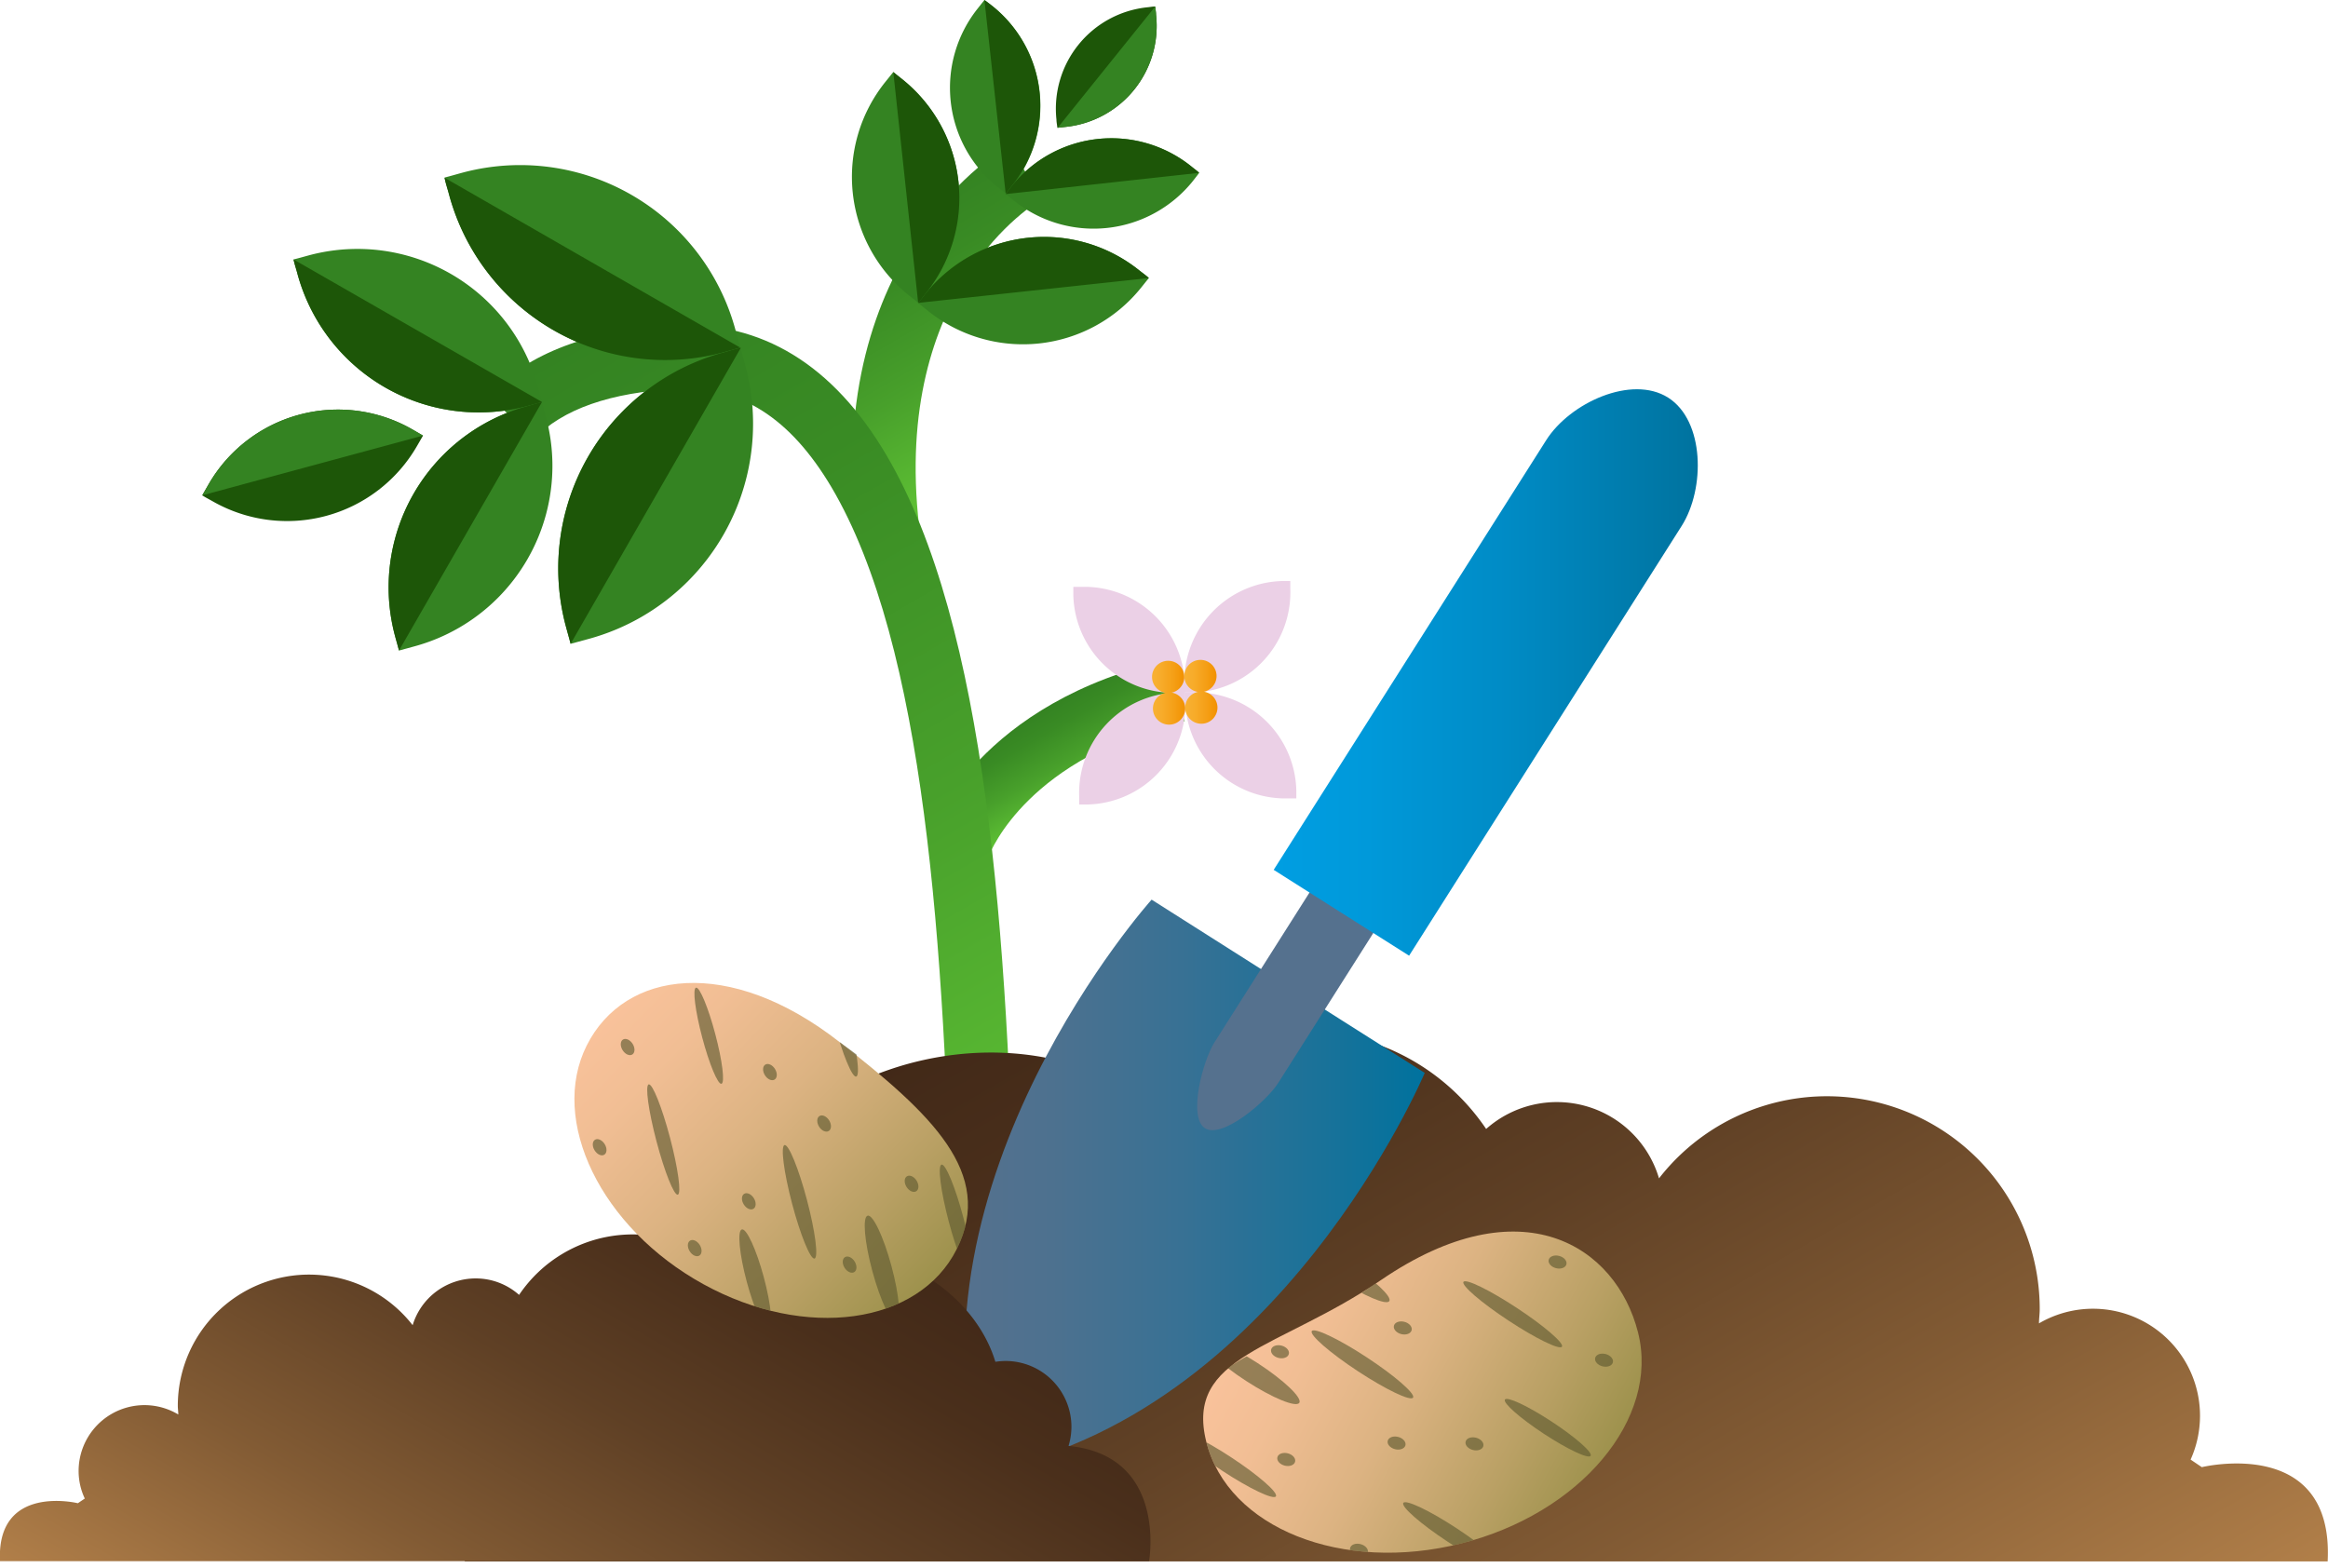 <svg xmlns="http://www.w3.org/2000/svg" xmlns:xlink="http://www.w3.org/1999/xlink" viewBox="0 0 282.81 190.51"><defs><style>.cls-1{fill:none;}.cls-2{fill:url(#Sfumatura_senza_nome_20);}.cls-3{fill:url(#Sfumatura_senza_nome_20-2);}.cls-4{fill:url(#Sfumatura_senza_nome_20-3);}.cls-5{fill:url(#Sfumatura_senza_nome_25);}.cls-6{fill:url(#Sfumatura_senza_nome_32);}.cls-7{fill:#f8f9e8;}.cls-8{fill:#55718e;}.cls-9{fill:url(#Sfumatura_senza_nome_13);}.cls-10{clip-path:url(#clip-path);}.cls-11{fill:url(#Sfumatura_senza_nome_17);}.cls-12{opacity:0.63;}.cls-13{clip-path:url(#clip-path-2);}.cls-14{fill:#5d582f;}.cls-15{fill:url(#Sfumatura_senza_nome_25-2);}.cls-16{clip-path:url(#clip-path-3);}.cls-17{fill:url(#Sfumatura_senza_nome_17-2);}.cls-18{clip-path:url(#clip-path-4);}.cls-19{fill:#ebd0e6;}.cls-20{fill:url(#Sfumatura_senza_nome_19);}.cls-21{fill:url(#Sfumatura_senza_nome_19-2);}.cls-22{fill:url(#Sfumatura_senza_nome_19-3);}.cls-23{fill:url(#Sfumatura_senza_nome_19-4);}.cls-24{fill:#348322;}.cls-25{fill:#1d5608;}</style><linearGradient id="Sfumatura_senza_nome_20" x1="125.42" y1="86.92" x2="131.46" y2="97.38" gradientUnits="userSpaceOnUse"><stop offset="0" stop-color="#348322"/><stop offset="0.22" stop-color="#398b24"/><stop offset="0.57" stop-color="#48a02b"/><stop offset="0.99" stop-color="#60c335"/><stop offset="1" stop-color="#61c435"/></linearGradient><linearGradient id="Sfumatura_senza_nome_20-2" x1="105.48" y1="27.5" x2="122.79" y2="57.48" xlink:href="#Sfumatura_senza_nome_20"/><linearGradient id="Sfumatura_senza_nome_20-3" x1="74.09" y1="38.46" x2="135.36" y2="144.57" xlink:href="#Sfumatura_senza_nome_20"/><linearGradient id="Sfumatura_senza_nome_25" x1="129.08" y1="117" x2="198.97" y2="238.06" gradientUnits="userSpaceOnUse"><stop offset="0" stop-color="#422918"/><stop offset="0.15" stop-color="#4a2f1b"/><stop offset="0.39" stop-color="#5f4025"/><stop offset="0.68" stop-color="#825b34"/><stop offset="1" stop-color="#b17f49"/></linearGradient><linearGradient id="Sfumatura_senza_nome_32" x1="117.19" y1="144.06" x2="173.08" y2="144.06" gradientUnits="userSpaceOnUse"><stop offset="0" stop-color="#55718e"/><stop offset="0.19" stop-color="#4d718f"/><stop offset="0.47" stop-color="#387194"/><stop offset="0.82" stop-color="#15729a"/><stop offset="1" stop-color="#00729e"/></linearGradient><linearGradient id="Sfumatura_senza_nome_13" x1="154.73" y1="81.7" x2="206.25" y2="81.7" gradientUnits="userSpaceOnUse"><stop offset="0" stop-color="#009ee2"/><stop offset="0.22" stop-color="#0099da"/><stop offset="0.55" stop-color="#008bc5"/><stop offset="0.96" stop-color="#0075a2"/><stop offset="1" stop-color="#00729e"/></linearGradient><clipPath id="clip-path"><rect class="cls-1" x="151.58" y="111.22" width="41.38" height="114.3" transform="translate(293.21 -39.95) rotate(75.79)"/></clipPath><linearGradient id="Sfumatura_senza_nome_17" x1="-1231.46" y1="491.48" x2="-1184.98" y2="491.48" gradientTransform="translate(1470.32 308.38) rotate(28.29)" gradientUnits="userSpaceOnUse"><stop offset="0" stop-color="#f9c29b"/><stop offset="0.18" stop-color="#f1be94"/><stop offset="0.45" stop-color="#dcb382"/><stop offset="0.78" stop-color="#b9a064"/><stop offset="1" stop-color="#9e924d"/></linearGradient><clipPath id="clip-path-2"><path class="cls-1" d="M177.54,187.51c-14.49,3.67-28.38-1.86-31-12.35s6.62-9.54,18.88-18.08c20.83-14.51,30.92-5.69,33.57,4.8S192,183.85,177.54,187.51Z"/></clipPath><linearGradient id="Sfumatura_senza_nome_25-2" x1="-46.96" y1="144.85" x2="-3.85" y2="219.52" gradientTransform="matrix(-1, 0, 0, 1, 47.86, 0)" xlink:href="#Sfumatura_senza_nome_25"/><clipPath id="clip-path-3"><polygon class="cls-1" points="150.27 148.35 132.68 183.53 37.72 131.17 55.31 95.99 150.27 148.35"/></clipPath><linearGradient id="Sfumatura_senza_nome_17-2" x1="2989.9" y1="3987.29" x2="2944.29" y2="4009.73" gradientTransform="translate(-2665.54 4285.97) rotate(-109.79)" xlink:href="#Sfumatura_senza_nome_17"/><clipPath id="clip-path-4"><path class="cls-1" d="M102,126.61c11.51,8.28,18.83,15.94,14.23,25.14s-18.39,11.1-30.8,4.26-18.75-19.85-14.15-29S89.24,117.42,102,126.61Z"/></clipPath><linearGradient id="Sfumatura_senza_nome_19" x1="139.94" y1="82.24" x2="143.87" y2="82.24" gradientUnits="userSpaceOnUse"><stop offset="0" stop-color="#f8b133"/><stop offset="0.27" stop-color="#f7ac2b"/><stop offset="0.67" stop-color="#f59f16"/><stop offset="1" stop-color="#f29100"/></linearGradient><linearGradient id="Sfumatura_senza_nome_19-2" x1="143.87" y1="82.13" x2="147.79" y2="82.13" xlink:href="#Sfumatura_senza_nome_19"/><linearGradient id="Sfumatura_senza_nome_19-3" x1="143.97" y1="85.97" x2="147.9" y2="85.97" xlink:href="#Sfumatura_senza_nome_19"/><linearGradient id="Sfumatura_senza_nome_19-4" x1="140.05" y1="86.08" x2="143.98" y2="86.08" xlink:href="#Sfumatura_senza_nome_19"/></defs><g id="Livello_2" data-name="Livello 2"><g id="Livello_12" data-name="Livello 12"><path class="cls-2" d="M120.17,103.89l-7.23-2.63c.23-.65,6-16,29.3-21.16l1.68,7.52C125,91.85,120.36,103.4,120.17,103.89Z"/><path class="cls-3" d="M104,64.76c-3.89-34.1,17.75-46.68,18.67-47.2l3.8,6.7c-.74.43-18.11,10.81-14.82,39.63Z"/><path class="cls-4" d="M115.61,151.71C114.75,115,112.38,78.43,101,59.18c-5-8.42-11.09-12.3-18.75-11.93-8.08.41-13.93,2.46-17.39,6.09L59.32,48c4.86-5.11,12.46-8,22.56-8.47C92.5,39,101.2,44.3,107.67,55.27c12.24,20.77,14.75,58.54,15.63,96.26Z"/><path class="cls-5" d="M267.48,178.25h0l-1.36-.92a13,13,0,0,0-18.42-16.55c0-.57.09-1.14.09-1.72a25.85,25.85,0,0,0-46.25-15.9,12.94,12.94,0,0,0-21-6,27,27,0,0,0-41.72-3.74c-7.34-5.23-17.95-7.09-28.62-4.14C98.36,132.6,89.62,141,86.76,150.4a13.18,13.18,0,0,0-2-.17,13,13,0,0,0-13,13,12.7,12.7,0,0,0,.57,3.77c-19.56,1.88-15.86,22.7-15.86,22.7h226.3C283.55,174.33,267.48,178.25,267.48,178.25Z"/><path class="cls-6" d="M119.08,178.82c36.29-6.46,54-48.47,54-48.47l-16.59-10.52L139.9,109.3S109.44,143.23,119.08,178.82Z"/><path class="cls-7" d="M160.61,122.4l-3.36,5.3-.17.25c-2.68,3.91-7,6.45-9,5.16l0,0,8.44-13.3Z"/><path class="cls-8" d="M160.74,105.82l-13.23,20.86c-1.35,2.14-3.23,9-1.14,10.38s7.54-3.32,8.89-5.46l13.23-20.86Z"/><path class="cls-9" d="M171.18,116.11,204.29,63.9c2.88-4.54,2.79-12.78-1.64-15.59s-11.93.62-14.81,5.16l-33.11,52.21Z"/><g class="cls-10"><path class="cls-11" d="M177.54,187.51c-14.49,3.67-28.38-1.86-31-12.35s8.88-11.21,21.22-19.64c17.09-11.67,28.58-4.13,31.23,6.36S192,183.85,177.54,187.51Z"/><g class="cls-12"><g class="cls-13"><ellipse class="cls-14" cx="163.32" cy="154.54" rx="1.15" ry="6.51" transform="translate(-55.31 207.02) rotate(-56.92)"/><ellipse class="cls-14" cx="165.51" cy="165.77" rx="1" ry="7.36" transform="translate(-63.92 213.04) rotate(-56.69)"/><ellipse class="cls-14" cx="183.77" cy="159.66" rx="0.92" ry="7.16" transform="translate(-50.63 225.41) rotate(-56.65)"/><ellipse class="cls-14" cx="188.03" cy="173.47" rx="0.88" ry="6.23" transform="translate(-60.17 235.46) rotate(-56.72)"/><ellipse class="cls-14" cx="152.07" cy="166.7" rx="1.29" ry="6.88" transform="translate(-70.56 203.43) rotate(-57)"/><ellipse class="cls-14" cx="149.04" cy="177.88" rx="0.98" ry="7.13" transform="translate(-81.46 204.79) rotate(-56.7)"/><ellipse class="cls-14" cx="176.44" cy="186.51" rx="0.98" ry="7.13" transform="translate(-76.32 231.58) rotate(-56.7)"/><ellipse class="cls-14" cx="194.87" cy="165.27" rx="0.77" ry="1.11" transform="translate(-13.55 313.08) rotate(-75.65)"/><ellipse class="cls-14" cx="171.73" cy="152.16" rx="0.77" ry="1.11" transform="translate(-18.25 280.8) rotate(-75.65)"/><ellipse class="cls-14" cx="189.23" cy="153.34" rx="0.77" ry="1.11" transform="translate(-6.24 298.65) rotate(-75.65)"/><ellipse class="cls-14" cx="170.42" cy="161.35" rx="0.77" ry="1.11" transform="translate(-28.14 286.45) rotate(-75.65)"/><ellipse class="cls-14" cx="179.13" cy="175.43" rx="0.77" ry="1.11" transform="translate(-35.23 305.48) rotate(-75.65)"/><ellipse class="cls-14" cx="169.66" cy="175.34" rx="0.77" ry="1.11" transform="translate(-42.26 296.23) rotate(-75.65)"/><ellipse class="cls-14" cx="155.5" cy="164.24" rx="0.77" ry="1.11" transform="translate(-42.16 274.17) rotate(-75.65)"/><ellipse class="cls-14" cx="156.26" cy="177.33" rx="0.77" ry="1.11" transform="translate(-54.27 284.75) rotate(-75.65)"/><ellipse class="cls-14" cx="165.09" cy="188.36" rx="0.77" ry="1.11" transform="translate(-58.31 301.6) rotate(-75.65)"/></g></g></g><path class="cls-15" d="M9.46,182.63h0l.84-.57a7.83,7.83,0,0,1-.75-3.35,8,8,0,0,1,12.11-6.86c0-.35-.06-.7-.06-1.06A15.95,15.95,0,0,1,50.13,161a8,8,0,0,1,7.65-5.68,7.92,7.92,0,0,1,5.28,2A16.65,16.65,0,0,1,88.79,155c4.53-3.23,11.07-4.37,17.66-2.55,7.32,2,12.71,7.17,14.47,13a8.3,8.3,0,0,1,1.24-.1,8,8,0,0,1,8,8,8.09,8.09,0,0,1-.35,2.32c12.06,1.16,9.78,14,9.78,14H0C-.45,180.21,9.46,182.63,9.46,182.63Z"/><g class="cls-16"><path class="cls-17" d="M102,126.61c11.17,8.73,18.83,15.94,14.23,25.14s-18.39,11.1-30.8,4.26-18.75-19.85-14.15-29S88.59,116.11,102,126.61Z"/><g class="cls-12"><g class="cls-18"><ellipse class="cls-14" cx="91.75" cy="155.45" rx="1.07" ry="6.3" transform="translate(-37.17 29.11) rotate(-15.03)"/><ellipse class="cls-14" cx="97.13" cy="146.02" rx="0.93" ry="7.13" transform="translate(-34.1 29.67) rotate(-14.81)"/><ellipse class="cls-14" cx="80.57" cy="138.45" rx="0.85" ry="6.93" transform="translate(-32.65 25.13) rotate(-14.78)"/><ellipse class="cls-14" cx="86.09" cy="125.84" rx="0.82" ry="6.04" transform="translate(-29.35 26.24) rotate(-14.84)"/><ellipse class="cls-14" cx="107.13" cy="154.14" rx="1.2" ry="6.66" transform="translate(-36.47 33.24) rotate(-15.11)"/><ellipse class="cls-14" cx="116.14" cy="148.16" rx="0.92" ry="6.9" transform="translate(-34.03 34.64) rotate(-14.82)"/><ellipse class="cls-14" cx="102.25" cy="124.13" rx="0.92" ry="6.9" transform="translate(-28.35 30.28) rotate(-14.82)"/><ellipse class="cls-14" cx="76.24" cy="127.22" rx="0.72" ry="1.07" transform="translate(-55.79 59.65) rotate(-31.97)"/><ellipse class="cls-14" cx="84.39" cy="151.65" rx="0.72" ry="1.07" transform="translate(-67.49 67.67) rotate(-31.97)"/><ellipse class="cls-14" cx="72.84" cy="139.39" rx="0.72" ry="1.07" transform="translate(-62.75 59.7) rotate(-31.97)"/><ellipse class="cls-14" cx="90.96" cy="145.96" rx="0.72" ry="1.07" transform="translate(-63.48 70.29) rotate(-31.97)"/><ellipse class="cls-14" cx="93.53" cy="130.26" rx="0.72" ry="1.07" transform="translate(-54.78 69.27) rotate(-31.97)"/><ellipse class="cls-14" cx="100.11" cy="136.51" rx="0.72" ry="1.07" transform="translate(-57.09 73.7) rotate(-31.97)"/><ellipse class="cls-14" cx="103.2" cy="153.65" rx="0.72" ry="1.07" transform="translate(-65.69 77.94) rotate(-31.97)"/><ellipse class="cls-14" cx="110.74" cy="143.83" rx="0.72" ry="1.07" transform="translate(-59.36 80.44) rotate(-31.97)"/><ellipse class="cls-14" cx="111.34" cy="130.22" rx="0.72" ry="1.07" transform="translate(-52.06 78.69) rotate(-31.97)"/></g></g></g><path class="cls-19" d="M156.75,71.59c0-.31,0-.66,0-1-.32,0-.63,0-1,0a12.23,12.23,0,0,0-11.87,12.55c0,.31,0,.65,0,1l1,0A12.17,12.17,0,0,0,156.75,71.59Z"/><path class="cls-19" d="M144,85.14c0-.31,0-.66,0-1-.32,0-.64,0-1,0A12.21,12.21,0,0,0,131.1,96.74c0,.31,0,.65,0,1l1,0A12.17,12.17,0,0,0,144,85.14Z"/><path class="cls-19" d="M156.48,97l1,0c0-.31,0-.63,0-1a12.21,12.21,0,0,0-12.55-11.87l-.95,0c0,.33,0,.67,0,1A12.17,12.17,0,0,0,156.48,97Z"/><path class="cls-19" d="M142.94,84.17l1,0c0-.32,0-.64,0-1a12.22,12.22,0,0,0-12.55-11.87l-1,0,0,1A12.17,12.17,0,0,0,142.94,84.17Z"/><circle class="cls-20" cx="141.91" cy="82.24" r="1.96"/><circle class="cls-21" cx="145.83" cy="82.13" r="1.96"/><circle class="cls-22" cx="145.94" cy="85.97" r="1.96"/><circle class="cls-23" cx="142.02" cy="86.08" r="1.96"/><path class="cls-24" d="M144.91,22c.24-.31.52-.66.77-1-.29-.28-.63-.51-.94-.77a15.51,15.51,0,0,0-21.81,2.35c-.24.31-.51.65-.76,1l1,.79A15.46,15.46,0,0,0,144.91,22Z"/><path class="cls-24" d="M121.21,22.74l1,.77c.28-.29.51-.63.76-.94A15.51,15.51,0,0,0,120.59.76c-.31-.24-.65-.51-1-.76l-.79,1A15.46,15.46,0,0,0,121.21,22.74Z"/><path class="cls-24" d="M138.64,34.93c.29-.36.62-.78.93-1.15-.35-.32-.75-.6-1.13-.9a18.49,18.49,0,0,0-26,2.79c-.29.37-.61.78-.91,1.13l1.17.94A18.41,18.41,0,0,0,138.64,34.93Z"/><path class="cls-24" d="M110.39,35.86c.37.29.79.62,1.15.93.33-.35.61-.75.91-1.13a18.49,18.49,0,0,0-2.8-26c-.36-.29-.77-.61-1.13-.91l-.94,1.17A18.42,18.42,0,0,0,110.39,35.86Z"/><path class="cls-25" d="M140.44,1.79c0-.31-.07-.66-.1-1-.33,0-.64.07-1,.1a12.39,12.39,0,0,0-11,13.64c0,.31.08.66.11,1l1-.11A12.33,12.33,0,0,0,140.44,1.79Z"/><path class="cls-25" d="M145.68,21c-.29-.28-.63-.51-.94-.77a15.51,15.51,0,0,0-21.81,2.35c-.24.31-.51.65-.76,1"/><path class="cls-25" d="M122.17,23.51c.28-.29.51-.63.76-.94A15.51,15.51,0,0,0,120.59.76c-.31-.24-.65-.51-1-.76"/><path class="cls-25" d="M139.57,33.78c-.35-.32-.75-.6-1.13-.9a18.49,18.49,0,0,0-26,2.79c-.29.37-.61.78-.91,1.13"/><path class="cls-25" d="M111.54,36.79c.33-.35.61-.75.91-1.13a18.49,18.49,0,0,0-2.8-26c-.36-.29-.77-.61-1.13-.91"/><path class="cls-24" d="M128.49,15.52l1-.11A12.33,12.33,0,0,0,140.44,1.79c0-.31-.07-.66-.1-1"/><path class="cls-24" d="M37.42,31.05c-.55.15-1.18.33-1.76.47.12.59.32,1.15.47,1.73a22.82,22.82,0,0,0,28,16.06l1.72-.47c-.15-.59-.32-1.2-.48-1.78A22.73,22.73,0,0,0,37.42,31.05Z"/><path class="cls-24" d="M66.31,50.62c-.16-.56-.33-1.19-.48-1.76-.58.11-1.15.31-1.73.47A22.81,22.81,0,0,0,48,77.31c.15.56.33,1.17.47,1.73l1.79-.49A22.73,22.73,0,0,0,66.31,50.62Z"/><path class="cls-24" d="M56.1,21c-.66.18-1.41.4-2.09.57.13.69.37,1.37.55,2.06A27.19,27.19,0,0,0,87.92,42.79c.66-.18,1.39-.39,2-.56-.18-.7-.38-1.44-.57-2.13A27.1,27.1,0,0,0,56.1,21Z"/><path class="cls-24" d="M90.53,44.35c-.18-.67-.4-1.42-.57-2.1-.69.13-1.37.37-2.06.56A27.19,27.19,0,0,0,68.76,76.16c.18.67.39,1.4.56,2.06l2.13-.58A27.1,27.1,0,0,0,90.53,44.35Z"/><path class="cls-25" d="M25.3,58.91l-.73,1.27c.39.26.82.47,1.24.71a18.22,18.22,0,0,0,24.87-6.74l.71-1.23-1.28-.74A18.15,18.15,0,0,0,25.3,58.91Z"/><path class="cls-25" d="M35.66,31.52c.12.59.32,1.15.47,1.73a22.82,22.82,0,0,0,28,16.06l1.72-.47"/><path class="cls-25" d="M65.83,48.86c-.58.11-1.15.31-1.73.47A22.81,22.81,0,0,0,48,77.31c.15.56.33,1.17.47,1.73"/><path class="cls-25" d="M54,21.59c.13.69.37,1.37.55,2.06A27.19,27.19,0,0,0,87.92,42.79c.66-.18,1.39-.39,2-.56"/><path class="cls-25" d="M90,42.25c-.69.13-1.37.37-2.06.56A27.19,27.19,0,0,0,68.76,76.16c.18.67.39,1.4.56,2.06"/><path class="cls-24" d="M51.39,52.92l-1.28-.74A18.15,18.15,0,0,0,25.3,58.91l-.73,1.27"/></g></g></svg>